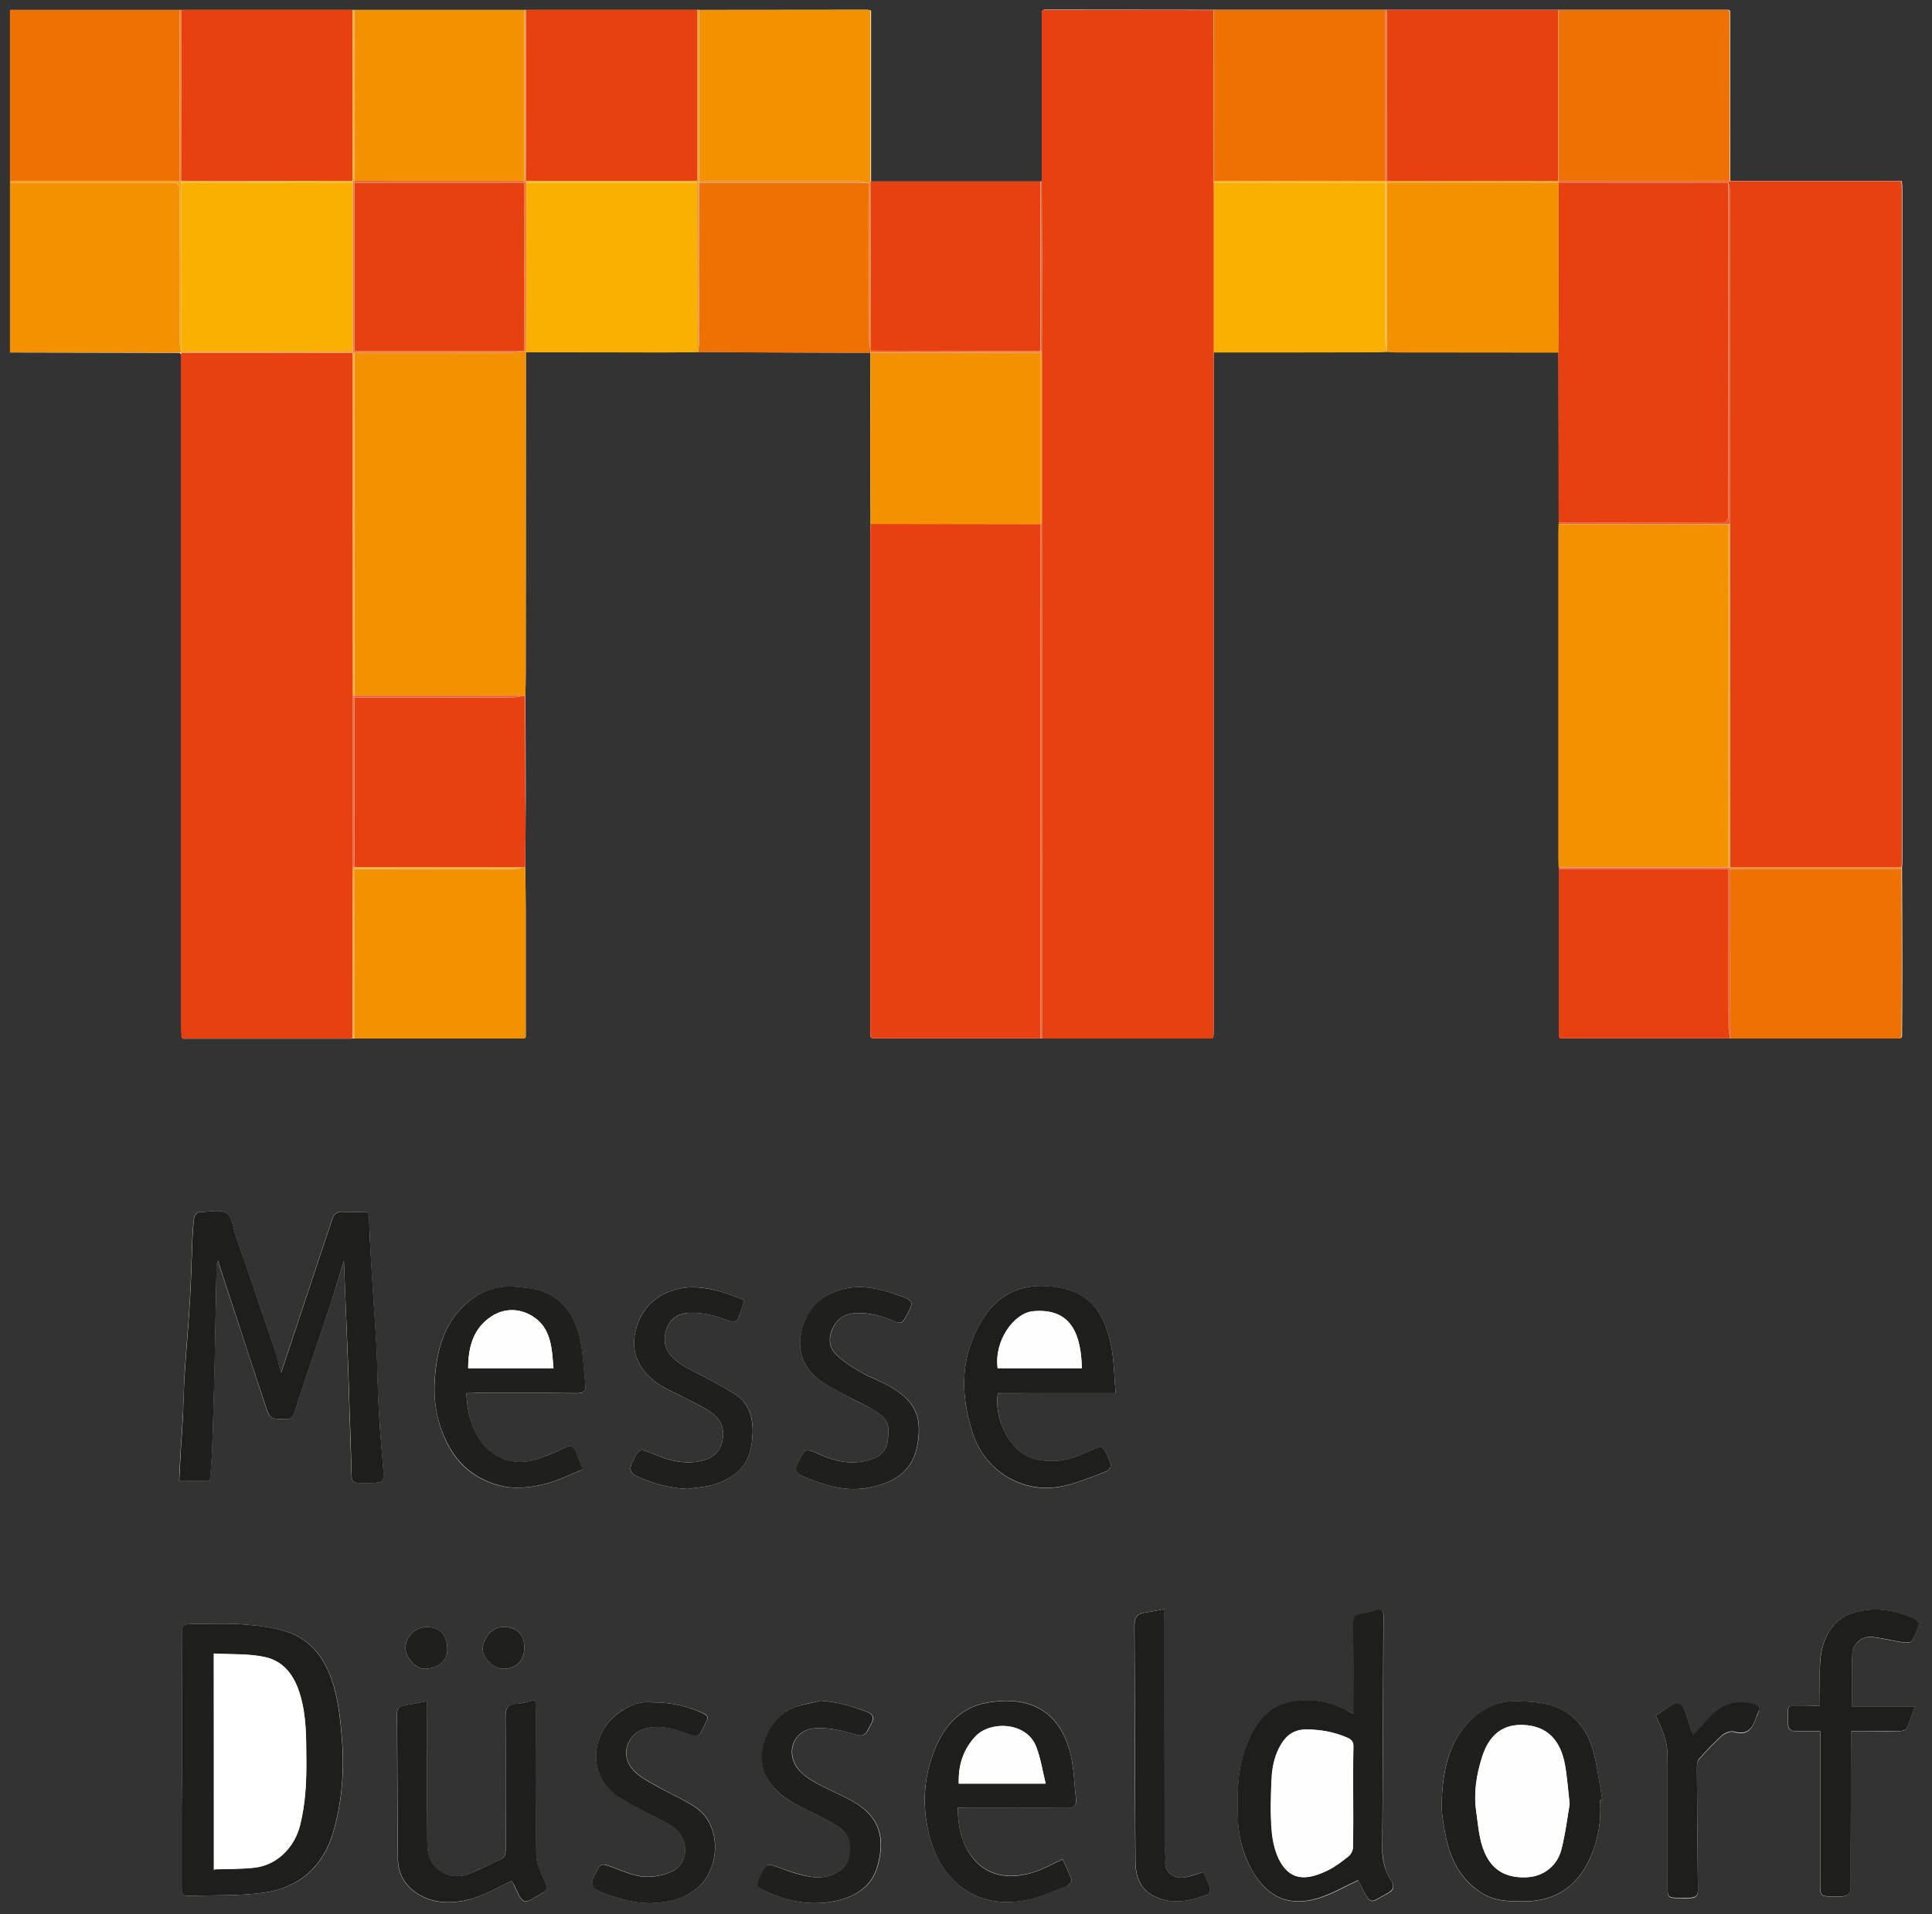 <?xml version="1.0" encoding="UTF-8"?>
<svg xmlns="http://www.w3.org/2000/svg" xmlns:xlink="http://www.w3.org/1999/xlink" version="1.1" id="Ebene_1" x="0px" y="0px" viewBox="0 0 1205 1194" style="enable-background:new 0 0 1205 1194;" xml:space="preserve">
<rect x="0" y="0" width="1205" height="1194" fill="#333333" stroke="none"/>
<style type="text/css">
	.st0{fill:#FFFFFF;}
	.st1{fill:#E74011;}
	.st2{fill:#F39200;}
	.st3{fill:#EE7203;}
	.st4{fill:#F9B000;}
	.st5{fill:#1E1E1C;}
	.st6{fill:#1F1F1D;}
	.st7{fill:#ED6A46;}
	.st8{fill:#EA5A2E;}
	.st9{fill:#F29735;}
	.st10{fill:#F49F22;}
	.st11{fill:#F5A834;}
	.st12{fill:#F08330;}
	.st13{fill:#EF7638;}
	.st14{fill:#FCE9E4;}
	.st15{fill:#F9B822;}
	.st16{fill:#F8B63D;}
	.st17{fill:#B0B0AF;}
	.st18{fill:#FEFEFE;}
</style>
<g>
	<path class="st0" d="M220,647.8c0.4,0,0.7,0,1.1,0c35.2,0,70.3,0,105.5,0c0.3,0,0.6-0.3,1.3-0.7c0-1.6,0-3.3,0-5.1   c0-25.2,0-50.3,0-75.5c0-8.5-0.2-17-0.3-25.5c0.1-14.1,0.3-28.2,0.3-42.3c0-21.6-0.1-43.1-0.2-64.7c0.1-5,0.2-10,0.2-15   c0-66.4,0.1-132.9,0.1-199.3c28.6,0,57.2,0.1,85.9,0.1c7.1,0,14.3-0.2,21.4-0.3c0,0,0.3,0,0.3,0c13.8,0.1,27.6,0.2,41.4,0.3   c22,0.1,44,0.2,65.9,0.2c-0.1,21.3-0.2,42.6-0.1,63.9c0,14.3,0.1,28.6,0.2,42.9c-0.1,1.5-0.2,3-0.2,4.5c0,103.7,0,207.4,0,311.1   c0,1.5,0.1,3,0.2,4.5c0.3,0.3,0.6,0.5,1,0.8c35,0,70,0,104.9,0c0.4,0,0.8,0,1.1,0c35.3,0,70.6,0,105.9,0c0.3-0.3,0.6-0.5,0.9-0.8   c0.1-2,0.2-4,0.2-6c0-138.2,0-276.4,0-414.6c0-2.2,0.1-4.3,0.1-6.5c32.6,0,65.3,0,97.9-0.1c3.3,0,6.6-0.2,10-0.3c2,0.1,4,0.3,6,0.3   c33.7,0.1,67.3,0.1,101,0.1c0,4,0.1,8,0.1,11.9c0.1,31.4,0.1,62.7,0.2,94.1c0,0.3,0,0.7,0,1c-0.1,2-0.1,4-0.1,6   c0,67.3,0,134.7,0,202c0,2,0.1,4,0.2,6c0,0.3,0,0.7,0,1c0,35,0,70,0,105c0.3,0.3,0.6,0.5,0.9,0.8c35.3,0,70.6,0,105.9,0   c0.4,0,0.7,0,1.1,0.1c35,0,70,0,105,0c0.3-0.3,0.7-0.5,1-0.8c0.1-13.6,0.2-27.2,0.2-40.8c0-21.4-0.1-42.8-0.2-64.2c0-0.3,0-0.7,0-1   c0.1-1.2,0.2-2.3,0.2-3.5c0-139.9,0-279.7,0-419.6c0-1.5-0.2-2.9-0.3-4.9c-35.9,0-71.4,0-107,0c0-35.3-0.1-70.7-0.1-106   c-0.3-0.3-0.5-0.6-0.8-0.8c-35.3,0-70.7,0-106,0c-35.6,0-71.3,0-106.9,0c-0.4,0-0.7,0-1.1,0c-35.7,0-71.3,0-107,0   c-35.3,0-70.6-0.1-105.9-0.1c-0.4,0-0.9,0.4-1.3,0.6c0,35.4,0,70.7,0,106c-0.3,0.2-0.5,0.4-0.8,0.6c-35.3,0-70.7,0-106,0   c0-35.6,0-71.1,0-106.6c-1.1-0.3-1.6-0.5-2-0.5c-35,0-69.9,0.1-104.9,0.1c-0.4,0-0.7,0-1.1,0c-35.6,0-71.3,0-106.9,0   c-0.4,0-0.7,0-1.1,0c-35.3,0-70.6,0-105.9,0c-0.4,0-0.7,0-1.1,0c-35.6,0-71.3,0-106.9,0c-0.4,0-0.7,0-1.1,0c-35.2,0-70.5,0-105.8,0   c0,35.9,0,71.4,0,106.8c0,0.4,0,0.7,0,1.1c0,35.2,0,70.4,0,105.8c2.6,0,4.5,0,6.5,0c33.1,0.1,66.2,0.1,99.3,0.2   c0.3,0.3,0.5,0.6,0.8,1c0,2,0.1,4,0.1,6c0,137.8,0,275.7,0,413.5c0,2.2,0.1,4.3,0.2,6.5c0.3,0.3,0.6,0.5,0.9,0.8c35,0,70,0,105,0   C219.3,647.8,219.7,647.8,220,647.8z M214.5,786.4c0.8,20.9,1.7,42.6,2.5,64.2c0.4,10.3,0.7,20.5,1,30.8c0.3,10.4,0.7,20.9,1,31.3   c0.4,14.2-1.1,12.2,12.9,12.3c6.8,0.1,7.7-1.2,7.1-7.9c-1.1-12.9-2.1-25.9-2.9-38.9c-0.6-10.6-0.7-21.2-1.1-31.8   c-0.2-6.1-0.6-12.2-1-18.3c-1-15.3-2-30.6-2.9-45.9c-0.4-7.6-0.7-15.2-1-22.8c-0.1-2.5-0.9-3.6-3.6-3.5c-4.2,0.2-8.4,0.4-12.5,0   c-3.9-0.4-5.7,1.4-6.9,4.8c-2,6.1-4.1,12.1-6.1,18.2c-8.7,26.2-17.4,52.3-25.8,77.6c-1.2-4.6-2.5-10.3-4.3-15.8   c-7.9-23.3-15.9-46.5-23.9-69.7c-1.7-5-2.3-12-5.8-14.3c-3.9-2.5-10.6-0.6-16.1-0.7c-0.5,0-1.2-0.2-1.5,0.1c-0.9,0.9-2.3,1.9-2.5,3   c-0.6,4.1-0.9,8.2-1.1,12.3c-0.4,9.1-0.6,18.2-1,27.3c-0.3,6.8-0.6,13.5-1.1,20.3c-0.9,12.8-2,25.6-2.8,38.4   c-0.5,8.8-0.6,17.5-1.1,26.3c-0.3,6.3-0.8,12.5-1.2,18.8c-0.4,7-0.8,14.1-1.1,21.4c6.9,0,13,0,19.1,0c0.4-5.6,1-11,1.3-16.4   c0.4-9.1,0.7-18.2,0.9-27.3c0.4-12.9,0.7-25.9,1-38.8c0.4-17.4,0.7-34.8,1-52.3c0-0.7,0.4-1.3,0.8-2.8c2.6,7.9,4.9,15,7.2,22   c7.4,22.4,14.7,44.9,22.1,67.3c3.2,9.7,3.3,9.6,13.1,9.6c2.9,0,4.2-0.7,5.2-3.8c7.4-22.6,15.1-45.2,22.6-67.8   C209.1,804.3,211.8,794.9,214.5,786.4z M113.4,1097.6c0,10.7,0,21.3,0,32c0,15.8,0,31.7,0,47.5c0,2.8,0,5.6,3.9,5.5   c15.6-0.5,31.3,0.1,46.7-1.9c22.2-2.9,37.4-15.9,43.8-37.5c5.6-19.1,7.1-38.7,5.5-58.7c-1-12.6-2.3-25-6.4-36.9   c-4.9-14.2-13.8-25.3-28.4-29.9c-8.8-2.7-18.2-3.8-27.4-4.5c-10.1-0.7-20.3-0.2-30.5-0.2c-6.5,0-7.1,0.6-7.1,7.1   C113.4,1046,113.4,1071.8,113.4,1097.6z M844,1069.1c-2.1-1.1-3.5-1.9-4.9-2.6c-10.9-5.3-22.5-7.2-34.1-4.8   c-16.6,3.5-24,16.5-28.9,31.3c-4.5,13.2-4.3,26.9-4,40.6c0.3,12.2,3.2,23.7,9.4,34.1c9.5,16.3,23,21.8,40.7,16.5   c8.7-2.6,16.7-7.4,24.9-11.2c0.2,0.4,1,1.6,1.6,3c6.7,13.8,6,10.7,16.7,5.2c4.1-2.1,4.6-4.4,2.2-8.2c-3.9-6.1-5.4-12.8-5.4-20.1   c0.3-47,0.5-93.9,0.7-140.9c0-1.5,0-3,0-4.5c-0.1-2.9-1.7-3.8-4.3-3.1c-3.3,0.8-6.6,2.1-10,2.5c-4,0.5-4.6,2.6-4.6,6.1   C844.1,1031.2,844,1049.7,844,1069.1z M597.4,1127.6c2.3,0,4.1,0,5.9,0c20.7,0,41.3-0.1,62,0.1c4.7,0.1,6.4-1.5,5.8-6   c-1.1-8.9-1.2-18.1-3.2-26.8c-6.4-27.5-25.3-37.5-51.9-32.9c-18.6,3.2-28.7,16.7-34.5,33.2c-5.3,15.2-6.2,31.1-2.5,47   c2.7,12,7.6,22.7,16.6,31.4c11.9,11.5,26.6,14.5,42.1,12c9.3-1.5,18.3-5.6,27.3-8.9c1.5-0.5,3.7-3.1,3.4-4.1   c-1.5-4.5-3.7-8.7-5.6-12.9c-6.1,2.8-11.4,5.8-16.9,7.7c-18,6.1-33.4,2.1-42.3-13.1C598.9,1146.3,597.4,1137.5,597.4,1127.6z    M997.9,1122.9c0.5-0.1,1-0.2,1.5-0.2c-1.8-9.8-3-19.6-5.4-29.2c-3.4-13.9-11.6-24.6-25.3-29.3c-6.8-2.4-14.5-2.7-21.8-3   c-13.4-0.5-24.3,5.3-32.9,15.3c-11.3,13.2-13.9,29.4-14.8,45.8c-0.4,6.8,0.8,13.7,2,20.5c2.7,15.4,8.7,28.9,22.5,37.8   c8.4,5.5,17.5,5.5,26.9,5.5c19,0,32.5-8.8,40.5-25.7C996.7,1148.6,998.9,1136,997.9,1122.9z M290.9,869c2.1,0,3.8,0,5.4,0   c21.2,0,42.3-0.1,63.5,0.1c4.2,0,5.7-1.3,5.2-5.4c-1.1-9.2-1.3-18.7-3.1-27.7c-2.4-11.6-7.8-21.7-18.5-28   c-6.4-3.8-13.4-4.5-20.7-5.2c-10.9-1.1-20.5,1.5-28.9,7.9c-16.4,12.5-21.4,30.6-22.7,49.9c-0.9,13.7,1.5,27.1,7.7,39.6   c6.5,13,16.5,21.6,30.6,25.9c10.5,3.2,20.9,2.1,31-0.5c7.8-2,15.2-5.8,23.2-9c-1.9-4.7-3.4-8.1-4.7-11.6c-1.3-3.4-3.1-3.4-6.2-2   c-6.3,2.8-12.7,5.8-19.3,7.7c-14.4,4.1-28.5-2-35.8-15C293.1,887.6,291.3,878.9,290.9,869z M695.8,869c-0.9-10.5-0.9-20.5-2.9-30   c-5-24.1-16.5-35.1-40.1-36.7c-16.1-1.1-29.7,5.2-38.7,18.9c-15.3,23.1-15.7,48.1-7.2,73.5c7.8,23.2,31.4,37.9,56.3,32.3   c9.1-2,17.9-5.8,26.8-9.1c1.4-0.5,3.1-3.3,2.8-4.3c-1.3-3.9-2.8-8.1-5.5-10.9c-0.9-0.9-5.7,1.8-8.7,2.9c-1.4,0.5-2.7,1.2-4,1.8   c-9.5,4.1-19.4,5.1-29.4,2.7c-15.7-3.8-25.4-25.9-22.8-41C646.3,869,670.2,869,695.8,869z M319.2,1173.3c0.2,0.3,0.9,1.4,1.4,2.6   c6.2,14.5,6.6,11,17.3,5.2c3.6-2,3.5-3.8,2-7.1c-2.3-5.3-5.4-11-5.5-16.5c-0.6-30.3-0.3-60.6-0.3-91c0-1.8-0.2-3.5-0.3-6.1   c-4.4,1-8.1,2.2-11.9,2.5c-5.7,0.4-6.7,3.3-6.7,8.4c0.2,27.5,0.1,55,0.1,82.5c0,2.9-0.4,5-3.5,6.3c-7.1,3-13.9,7-21.1,9.4   c-9,3-18.7-1.3-22.5-9.9c-1.6-3.6-1.8-8-1.8-12.1c-0.1-26.5-0.1-53-0.1-79.5c0-1.9,0-3.9,0-6.8c-5.5,1-10.1,2-14.7,2.8   c-2.9,0.5-4,2-4,5c0.2,30.2,0.1,60.3,0.5,90.5c0.1,9.6,4.6,17.3,13.2,22.4c9.7,5.7,20.5,5.6,30.6,3.2   C301.3,1182.8,309.9,1177.4,319.2,1173.3z M1135.1,1064c-3.5,0-6.5,0-9.4,0c-12.6,0.1-10.4-1.6-10.6,11c-0.1,3.6,1.7,5,5.2,5   c4.9-0.1,9.9,0,14.9,0c0,30.6,0,60.6,0,90.6c0,14.2-1.1,12.2,12.7,12.4c4.5,0.1,6.3-1.6,6.3-6.4c-0.1-30.3,0.2-60.7,0.3-91   c0-1.8,0-3.6,0-5.6c10.2,0,19.9,0.1,29.5-0.1c1.7,0,4.4-0.4,4.9-1.4c2-4.1,3.3-8.6,5.3-13.9c-14.2,0-26.8,0-39.1,0   c0-11.4-0.3-22.2,0.1-33c0.3-6.2,6-11,12.3-10.4c6.6,0.6,13,2.4,19.6,3.4c1.7,0.3,4.6,0.1,5.2-0.9c2-3.2,3.3-6.9,4.5-10.5   c0.2-0.8-1.1-2.7-2.2-3.1c-12.1-5.7-24.7-7.9-37.9-4.3c-15.6,4.3-21.1,19.6-21.6,32.2C1134.8,1046.4,1135.1,1054.9,1135.1,1064z    M511.9,1060.9c-5.5,1.3-11.2,2.1-16.4,4.1c-14.7,5.5-24.8,26-18.2,41.4c4.4,10.3,12.7,15.9,22.1,20.6c7.8,4,15.9,7.6,23.3,12.2   c7.7,4.8,9.1,11.7,6.9,19.9c-2.5,9.5-14.8,13-23.2,11.7c-6.4-1-12.8-3.1-18.9-5.3c-9.3-3.4-9.2-3.7-13.3,5   c-2.6,5.5-2.3,6.5,3.2,9.1c14,6.6,28.6,9.4,43.8,6.2c12.3-2.6,22.6-8.9,26.2-21.6c4.9-17.3,1.7-31-15.5-40.6   c-7.4-4.1-15.3-7.3-22.7-11.4c-4.1-2.3-8.4-5.1-11.3-8.8c-8.1-10.2-2.9-24.1,9.9-25.3c7.1-0.7,14.8,0.8,21.8,2.7   c9.7,2.7,9.4,3.2,14-5.7c2-3.8,0.9-5.8-2.6-7.2C531.6,1064.3,522.2,1061.5,511.9,1060.9z M554,894c0,10.3-3.6,14.7-13.3,17.1   c-10,2.5-19.5,0.5-28.5-3.5c-10.2-4.5-9.8-4.7-14.6,5.1c-2.2,4.4-0.8,6.5,2.9,8.1c13.2,5.5,26.6,10,41.2,7.2   c15.4-2.9,28.5-9.6,31-29.4c1.8-14.2-0.8-24.5-18.7-34.4c-5.5-3-11.6-5.2-17-8.3c-5.4-3.1-10.9-6.5-15.3-10.8   c-4.9-4.8-5.1-11.1-1.9-17.3c2.9-5.6,7.4-8.4,13.9-8.7c8.8-0.4,16.9,1.9,24.7,5.3c2.9,1.2,4.4,1,6-1.9c6.1-10.9,6.2-11.1-5.7-15.1   c-0.2-0.1-0.3-0.2-0.4-0.3c-10.6-3.3-21.3-5.9-32.4-3c-15.2,4-24.2,14.1-26.5,29.3c-1.8,11.7,3.1,21.4,12.7,28.2   c5.2,3.7,11.1,6.4,16.7,9.5c5.8,3.2,12,5.8,17.6,9.3C551.2,883.5,555,887.8,554,894z M428.6,928.8c5.6-0.9,11.5-1.1,16.8-2.8   c16.6-5.4,23.4-14.4,24-32.1c0.4-10-2.4-19.3-11.8-24.8c-7.6-4.5-15.5-8.8-23.4-12.9c-6-3.1-12.2-5.9-16.5-11.6   c-3.9-5.2-3.8-10.8-1.7-16.3c2.4-6.1,7.3-9,13.9-9.4c8.9-0.4,17.1,2,25.3,5.2c1.4,0.5,4.4,0.1,4.8-0.8c1.8-3.8,2.9-8,4.2-12   c0.1-0.2-1.3-1-2-1.2c-4.5-1.6-8.9-3.3-13.4-4.6c-8.5-2.4-17-3.6-25.8-1.5c-14.6,3.5-23.7,12.8-26.8,27.1   c-3.1,13.9,3.5,25.9,17.5,34.1c4.4,2.6,9.2,4.6,13.8,7c5.6,3,11.4,5.5,16.5,9.2c6.2,4.5,8.4,10.9,6.2,18.6   c-1.8,6.3-6,9.6-12.1,11.1c-10.7,2.7-20.7-0.1-30.5-4.1c-9.1-3.8-8.8-3.6-13.3,5.3c-2.4,4.8-0.8,6.9,3.4,8.8   C407.4,925.5,417.6,928.2,428.6,928.8z M406.5,1061.9c-7.3-0.8-15.5,2.1-22.6,8.1c-15.4,12.9-17.1,37.6,1,50.3   c5.3,3.7,11.2,6.4,16.9,9.5c5.9,3.2,12.2,5.9,17.8,9.6c10.2,6.6,10.6,22,0.3,27.5c-5.2,2.8-12,4-17.9,3.7   c-6.3-0.4-12.5-3.1-18.5-5.4c-9.2-3.5-8.8-3.5-13.1,5.6c-2.3,4.9-0.7,7,3.5,8.8c11.3,4.8,22.9,8.2,35.3,7.3c9.8-0.7,19-3.3,26.6-10   c13-11.5,14.8-38.1-1.8-49.5c-7.2-4.9-15.4-8.2-23-12.6c-5.3-3-11.1-5.8-15.3-10c-9.5-9.4-4.9-24,7.9-26.9   c8.3-1.9,16.2,0.2,23.8,3.1c8.1,3,8.1,3.2,11.9-4.5c0.4-0.9,0.8-1.8,1.3-2.7c1.3-2.3,1-3.7-1.7-5   C429.2,1064.3,419.2,1061.9,406.5,1061.9z M726.3,1003.7c-4.9,0.9-8.7,1.7-12.6,2.3c-4.6,0.8-6.2,3-6.2,8c0.3,49,0.2,98,0.6,147   c0.1,9.7,3.2,18.6,13.6,22.7c10.8,4.3,21.2,1.9,31.4-1.9c0.9-0.3,1.8-2.8,1.5-3.9c-1-3.4-2.7-6.7-4.1-10.2   c-3.6,1.1-6.8,2.2-10.1,3.1c-7.6,1.9-14.2-2.4-13.7-9.8c0.3-4-0.4-8-0.4-12c-0.1-46-0.1-92-0.1-138   C726.3,1008.9,726.3,1006.8,726.3,1003.7z M1032.8,1070.1c7.9,17.4,7.3,18.4,7.3,36.7c0,21.7,0,43.3,0,65c0,14-1.2,12,12.3,12.3   c6.4,0.1,6.7-1.7,6.6-6.9c-0.3-24.6-0.5-49.3-0.6-73.9c0-1.9,0-4.4,1.1-5.6c4.6-5.2,9.3-10.3,14.5-14.9c1.9-1.7,5.5-3.1,7.6-2.4   c9,2.7,11.7-2.9,14-9.6c0.3-0.8,0.7-1.5,1-2.3c1.2-2.9,0.2-4.6-2.9-5.4c-10.4-2.8-19.2,0-26.7,7.5c-3.7,3.7-7.1,7.7-10.9,11.8   c-0.5-1.2-0.8-1.9-1.1-2.6c-1.7-4.9-3.1-10-5.2-14.7c-0.6-1.3-3.8-2.7-4.9-2.2C1040.7,1064.8,1036.8,1067.6,1032.8,1070.1z    M279,1028.5c0-8.5-4.8-13.5-12.7-13.6c-7.2-0.1-13.3,5.9-13.4,13c0,6.2,6.6,13.4,12.5,13.1C273.9,1040.4,279.4,1035.6,279,1028.5z    M327,1027.5c-0.1-8.1-4.8-12.7-12.9-12.7c-7.8,0-12.6,7.7-13,13.2c-0.5,6,7,13.1,13,13C322.2,1040.9,327.1,1035.8,327,1027.5z"></path>
	<path class="st1" d="M757.1,219.9c0,2.2-0.1,4.3-0.1,6.5c0,138.2,0,276.4,0,414.6c0,2-0.1,4-0.2,6c-0.3,0.3-0.6,0.5-0.9,0.8   c-35.3,0-70.6,0-105.9,0c0-76.8,0-153.6-0.1-230.4c0-30.1-0.1-60.3-0.1-90.4c0-35.9,0-71.9,0-107.8c0-20,0.1-40,0.1-60   c0-15.5-0.2-31-0.2-46.5c0-35.3,0-70.6,0-105.9c0.5-0.2,0.9-0.6,1.3-0.6c35.3,0,70.6,0.1,105.9,0.1c0,35.6,0.1,71.3,0.1,106.9   c-0.1,0.3,0,0.6,0.1,1C757.1,149.3,757.1,184.6,757.1,219.9z"></path>
	<path class="st1" d="M1078.9,113c35.6,0,71.2,0,107,0c0.1,2,0.3,3.4,0.3,4.9c0,139.9,0,279.7,0,419.6c0,1.2-0.1,2.3-0.2,3.5   c-35.6,0-71.3,0-106.9,0c0,0,0,0,0,0c0-71.3-0.1-142.6-0.1-213.9c0-69.5,0-138.9,0-208.4c0-1.6-0.6-3.1-1-4.7c0,0,0,0,0,0   c0-0.3,0.1-0.6,0.2-0.9C1078.4,113.1,1078.7,113.1,1078.9,113z"></path>
	<path class="st1" d="M113.1,647c-0.1-2.2-0.2-4.3-0.2-6.5c0-137.8,0-275.7,0-413.5c0-2-0.1-4-0.1-6c0.1-0.3,0.2-0.7,0.3-1l0,0   c35.6,0,71.3,0,106.9,0c0,7.5,0,15,0,22.5c0,63.8,0,127.6,0.1,191.4c0,35.7,0,71.4,0,107.2c0,3.7-0.1,7.3-0.1,11   c0,31.6-0.1,63.2-0.1,94.9c-0.3,0.3-0.6,0.5-0.9,0.8c-35,0-70,0-105,0C113.7,647.5,113.4,647.3,113.1,647z"></path>
	<path class="st1" d="M648.9,647.7c-35,0-70,0-104.9,0c-0.3-0.3-0.6-0.5-1-0.8c-0.1-1.5-0.2-3-0.2-4.5c0-103.7,0-207.4,0-311.1   c0-1.5,0.2-3,0.2-4.5c35.3,0,70.6,0,105.9,0.1C648.9,433.9,648.9,540.8,648.9,647.7z"></path>
	<path class="st2" d="M328,219.8c0,66.4-0.1,132.9-0.1,199.3c0,5-0.2,10-0.2,15c-0.5,0-1.1,0-1.6,0c-35,0-70,0-105,0l0-0.1   c0-71.3,0-142.6,0.1-213.9c33.1,0,66.2,0,99.3-0.1c1.9,0,3.8-0.6,5.7-0.9c0.2,0,0.5,0,0.7-0.1c0.4,0.1,0.7,0.1,1.1,0.2   C328,219.4,328,219.6,328,219.8z"></path>
	<path class="st2" d="M972.1,541c-0.1-2-0.2-4-0.2-6c0-67.3,0-134.7,0-202c0-2,0.1-4,0.1-6c35.3,0,70.6,0,105.9,0.1   c0,71.3,0,142.6,0,213.9C1042.7,541,1007.4,541,972.1,541z"></path>
	<path class="st1" d="M972.1,326c-0.1-31.4-0.1-62.7-0.2-94.1c0-4,0-8-0.1-11.9c0-3.7,0.1-7.3,0.1-11c0-31.7,0.1-63.3,0.1-95   c35.3,0,70.6,0,105.9,0c0,0,0,0,0,0c0,68.8,0,137.6,0.1,206.5c0,4.3-0.9,5.7-5.5,5.7C1039.1,325.9,1005.6,326,972.1,326z"></path>
	<path class="st2" d="M436,6.2c35,0,69.9-0.1,104.9-0.1c0.5,0,0.9,0.2,2,0.5c0,35.5,0,71.1,0,106.6c0,0.2,0.1,0.4,0,0.6   c-0.4,0.1-0.7,0.2-1.1,0.2c-0.3,0-0.5,0-0.8,0c-1.9-0.3-3.8-0.9-5.7-0.9c-33.1-0.1-66.2-0.1-99.3-0.1C436,77.4,436,41.8,436,6.2z"></path>
	<path class="st1" d="M113,6.1c35.6,0,71.3,0,106.9,0c0,35.6,0,71.2-0.1,106.8c0,0,0,0,0,0c-35.7,0-71.3,0-107,0.1l0.1-0.1   C113.1,77.3,113.1,41.7,113,6.1z"></path>
	<path class="st3" d="M757.1,113.1c0-35.6-0.1-71.3-0.1-106.9c35.7,0,71.3,0,107,0c0,35.6,0,71.1,0,106.7   C828.3,112.9,792.7,113,757.1,113.1z"></path>
	<path class="st1" d="M865,6.2c35.6,0,71.3,0,106.9,0c0,35.6,0,71.2,0,106.8l0,0c-35.6,0-71.3-0.1-106.9-0.1   C865.1,77.3,865,41.7,865,6.2z"></path>
	<path class="st1" d="M328,6.1c35.6,0,71.3,0,106.9,0c0,35.6,0,71.2,0,106.8c-35.7,0-71.3,0-107,0l0,0C328.1,77.4,328,41.8,328,6.1z   "></path>
	<path class="st3" d="M972,113c0-35.6,0-71.2,0-106.8c35.3,0,70.7,0,106,0c0.3,0.3,0.5,0.6,0.8,0.8c0,35.3,0.1,70.7,0.1,106   c-0.2,0-0.5,0.1-0.7,0.1C1042.8,113,1007.4,113,972,113z"></path>
	<path class="st4" d="M757.1,219.9c0-35.3,0-70.6,0-105.9c35.6,0,71.2,0,106.8,0c0,32.8,0,65.6,0.1,98.4c0,1.9,0.6,3.8,1,5.7   c0,0.5,0,1,0,1.4c-3.3,0.1-6.6,0.3-10,0.3C822.4,219.9,789.8,219.9,757.1,219.9z"></path>
	<path class="st2" d="M327.6,541c0.1,8.5,0.3,17,0.3,25.5c0,25.2,0,50.3,0,75.5c0,1.8,0,3.6,0,5.1c-0.8,0.4-1,0.7-1.3,0.7   c-35.2,0-70.3,0-105.5,0c0-35,0-70.1,0-105.7c2.5,0,4.5,0,6.4,0c30.9,0,61.9,0,92.8,0c1.9,0,3.8-0.6,5.7-0.9   C326.5,541.1,327.1,541,327.6,541z"></path>
	<path class="st1" d="M327.6,541c-0.5,0-1,0-1.6,0.1c-35,0-70-0.1-105-0.1c0-35.3,0-70.6,0-105.9c33.1,0,66.2,0,99.2-0.1   c1.9,0,3.8-0.6,5.7-0.9c0.5,0,1.1,0,1.6,0c0.1,21.6,0.2,43.1,0.2,64.7C327.9,512.8,327.7,526.9,327.6,541z"></path>
	<path class="st3" d="M6.2,113c0-35.4,0-70.9,0-106.8c35.3,0,70.6,0,105.8,0c0,35.6,0,71.2,0,106.8C76.7,113,41.4,113,6.2,113z"></path>
	<path class="st2" d="M865,219.5c0-0.5,0-1,0-1.4c0-34.7,0-69.4,0.1-104.1c35.6,0,71.2,0,106.8,0l0.2,0c0,31.7-0.1,63.3-0.1,95   c0,3.7-0.1,7.3-0.1,11c-33.7,0-67.3-0.1-101-0.1C869,219.8,867,219.6,865,219.5z"></path>
	<path class="st2" d="M648.9,327c-35.3,0-70.6,0-105.9-0.1c-0.1-14.3-0.2-28.6-0.2-42.9c0-21.3,0.1-42.6,0.1-63.9   c0,0,0.1-0.1,0.1-0.1c35.3,0.1,70.6,0.1,106,0.2c0,35.6,0,71.2,0,106.8C649,326.9,648.9,327,648.9,327z"></path>
	<path class="st2" d="M221,6.2c35.3,0,70.6,0,105.9,0c0,35.6,0,71.2,0,106.8c0,0,0,0.1,0,0.1c-35.3,0-70.6,0-105.9,0l0-0.1   C221,77.3,221,41.7,221,6.2z"></path>
	<path class="st4" d="M328,219.8c0-0.2,0-0.4,0-0.6c0-35.1,0.1-70.1,0.1-105.2c35.6,0,71.3,0,106.9,0c0,26.2,0,52.4,0.1,78.7   c0,9,0.2,17.9,0.3,26.9c-7.1,0.1-14.3,0.3-21.4,0.3C385.2,219.8,356.6,219.8,328,219.8z"></path>
	<path class="st3" d="M1185,647.8c-35,0-70,0-105,0c-0.3-0.3-0.7-0.5-1-0.8c0,0,0,0,0,0c0-35,0-70,0-105l0,0c35.7,0,71.3,0,107,0   c0.1,21.4,0.2,42.8,0.2,64.2c0,13.6-0.1,27.2-0.2,40.8C1185.6,647.3,1185.3,647.5,1185,647.8z"></path>
	<path class="st2" d="M112,220c-33.1-0.1-66.2-0.1-99.3-0.2c-2,0-4,0-6.5,0c0-35.5,0-70.6,0-105.8c33.4,0,66.9,0.1,100.3-0.1   c4.4,0,5.6,1.1,5.6,5.5c-0.2,31.3-0.1,62.6-0.1,93.9c0,1.9,0.6,3.8,0.9,5.7c0,0.3,0,0.6,0.1,1c0,0,0,0,0,0   C112.7,220,112.4,220,112,220z"></path>
	<path class="st1" d="M542.9,113.8c0-0.2,0-0.4,0-0.6c35.3,0,70.7,0,106,0c0,35.3,0,70.5,0,105.8l0,0c-21.9,0-43.8,0-65.7,0   c-13.4,0-26.9-0.2-40.3-0.2c0-0.2,0-0.4,0-0.7C543,183.3,543,148.5,542.9,113.8z"></path>
	<path class="st1" d="M972.2,647c0-35,0-70,0-105c35.3,0,70.5,0,105.8,0c0,33.1,0,66.2,0.1,99.3c0,1.9,0.6,3.8,0.9,5.7c0,0,0,0,0,0   c-0.1,0.2-0.1,0.5-0.1,0.7c-35.3,0-70.6,0-105.9,0C972.7,647.5,972.4,647.3,972.2,647z"></path>
	<path class="st3" d="M543,218.1c0,0.2,0,0.4,0,0.7c0,0.4,0,0.8,0,1.2c0,0-0.1,0.1-0.1,0.1c-22-0.1-44-0.1-65.9-0.2   c-13.8-0.1-27.6-0.2-41.4-0.3c0.1-2.1,0.4-4.3,0.4-6.4c0-33,0-66.1,0.1-99.1c35,0,70,0,105,0c0.3,0,0.5,0,0.8,0   c0,32.8,0.1,65.6,0.2,98.4C542,214.3,542.6,216.2,543,218.1z"></path>
	<path class="st5" d="M214.5,786.4c-2.7,8.6-5.4,17.9-8.4,27.2c-7.5,22.6-15.2,45.1-22.6,67.8c-1,3-2.2,3.8-5.2,3.8   c-9.9,0-9.9,0.1-13.1-9.6c-7.4-22.4-14.8-44.8-22.1-67.3c-2.3-7-4.6-14-7.2-22c-0.4,1.5-0.8,2.2-0.8,2.8c-0.4,17.4-0.7,34.8-1,52.3   c-0.3,12.9-0.6,25.9-1,38.8c-0.3,9.1-0.5,18.2-0.9,27.3c-0.3,5.4-0.8,10.8-1.3,16.4c-6.1,0-12.2,0-19.1,0   c0.4-7.3,0.7-14.3,1.1-21.4c0.4-6.3,0.9-12.5,1.2-18.8c0.4-8.8,0.5-17.5,1.1-26.3c0.8-12.8,1.9-25.6,2.8-38.4   c0.5-6.8,0.8-13.5,1.1-20.3c0.4-9.1,0.6-18.2,1-27.3c0.2-4.1,0.5-8.2,1.1-12.3c0.2-1.1,1.6-2.1,2.5-3c0.3-0.3,1-0.1,1.5-0.1   c5.5,0,12.2-1.8,16.1,0.7c3.5,2.3,4.1,9.3,5.8,14.3c8,23.2,16,46.4,23.9,69.7c1.9,5.5,3.1,11.2,4.3,15.8   c8.4-25.3,17.1-51.5,25.8-77.6c2-6.1,4.1-12.1,6.1-18.2c1.1-3.3,2.9-5.1,6.9-4.8c4.1,0.4,8.3,0.2,12.5,0c2.7-0.1,3.5,1,3.6,3.5   c0.2,7.6,0.5,15.2,1,22.8c0.9,15.3,1.9,30.6,2.9,45.9c0.4,6.1,0.8,12.2,1,18.3c0.4,10.6,0.5,21.2,1.1,31.8   c0.7,13,1.8,25.9,2.9,38.9c0.6,6.7-0.3,8-7.1,7.9c-14-0.1-12.6,2-12.9-12.3c-0.3-10.4-0.6-20.9-1-31.3c-0.3-10.3-0.6-20.5-1-30.8   C216.2,829,215.3,807.3,214.5,786.4z"></path>
	<path class="st5" d="M113.4,1097.6c0-25.8,0-51.6,0-77.5c0-6.5,0.6-7.1,7.1-7.1c10.2,0,20.4-0.5,30.5,0.2   c9.2,0.7,18.7,1.7,27.4,4.5c14.6,4.6,23.5,15.7,28.4,29.9c4.1,11.9,5.4,24.3,6.4,36.9c1.6,20,0.1,39.7-5.5,58.7   c-6.4,21.5-21.6,34.6-43.8,37.5c-15.4,2-31.1,1.4-46.7,1.9c-3.9,0.1-3.9-2.7-3.9-5.5c0-15.8,0-31.7,0-47.5   C113.4,1118.9,113.4,1108.3,113.4,1097.6z M133.4,1165.9c0,0.2,0,0.5-0.1,0.7c0.2-0.2,0.5-0.4,0.7-0.6c8.4-0.3,16.9-0.1,25.2-1.1   c13.8-1.7,24.5-12.8,27.9-26.4c3.4-13.5,4.1-27.2,3.9-41c-0.1-13.6,0.1-27.2-3.9-40.5c-3.5-11.8-10.1-21-22.3-23.5   c-10.2-2.1-20.8-1.5-31.5-2.1C133.4,1077,133.4,1121.4,133.4,1165.9z"></path>
	<path class="st5" d="M844,1069.1c0-19.4,0.1-37.9-0.1-56.3c0-3.5,0.5-5.6,4.6-6.1c3.4-0.4,6.7-1.6,10-2.5c2.6-0.7,4.3,0.2,4.3,3.1   c0,1.5,0,3,0,4.5c-0.2,47-0.3,93.9-0.7,140.9c-0.1,7.3,1.5,14,5.4,20.1c2.4,3.8,1.8,6.1-2.2,8.2c-10.6,5.5-10,8.6-16.7-5.2   c-0.6-1.3-1.4-2.6-1.6-3c-8.3,3.8-16.3,8.6-24.9,11.2c-17.7,5.4-31.1-0.2-40.7-16.5c-6.1-10.5-9.1-22-9.4-34.1   c-0.3-13.7-0.4-27.4,4-40.6c5-14.8,12.3-27.8,28.9-31.3c11.6-2.4,23.3-0.5,34.1,4.8C840.5,1067.2,842,1068,844,1069.1z M844,1121.1   C844,1121.1,844,1121.1,844,1121.1c0-10.5-0.2-21,0-31.5c0.1-3-1-4.4-3.6-5.6c-8.1-3.6-16.4-5.1-25.3-5.2c-7.5-0.1-12.4,3.1-16,9   c-4.2,6.8-5.8,14.6-6.1,22.4c-0.5,10.6-0.8,21.3,0.1,31.9c0.6,6.8,2.3,14.2,5.7,19.9c6.7,11.1,16.3,11,29.2,4.7   c4.7-2.3,9-5.6,13.1-8.9c1.4-1.1,2.5-3.4,2.6-5.3C844.2,1142.1,844,1131.6,844,1121.1z"></path>
	<path class="st6" d="M597.4,1127.6c0,9.9,1.6,18.7,6.2,26.8c8.8,15.2,24.2,19.3,42.3,13.1c5.6-1.9,10.8-4.9,16.9-7.7   c1.9,4.2,4.1,8.4,5.6,12.9c0.3,0.9-1.9,3.5-3.4,4.1c-9,3.3-18,7.5-27.3,8.9c-15.5,2.4-30.2-0.6-42.1-12c-9-8.6-13.9-19.4-16.6-31.4   c-3.6-15.9-2.8-31.8,2.5-47c5.8-16.5,15.9-30,34.5-33.2c26.5-4.6,45.4,5.4,51.9,32.9c2,8.7,2.1,17.9,3.2,26.8   c0.5,4.5-1.2,6.1-5.8,6c-20.7-0.2-41.3-0.1-62-0.1C601.5,1127.6,599.7,1127.6,597.4,1127.6z M598,1112.6c18,0,35.4,0,54.2,0   c-2-8-3.2-15.8-5.9-23c-6.2-15.8-28.8-16.2-37.9-6.5C600.7,1091.4,597.6,1101.2,598,1112.6z"></path>
	<path class="st6" d="M997.9,1122.9c1,13.1-1.2,25.7-6.8,37.4c-8,16.9-21.5,25.7-40.5,25.7c-9.4,0-18.5,0-26.9-5.5   c-13.8-9-19.8-22.5-22.5-37.8c-1.2-6.8-2.4-13.7-2-20.5c1-16.4,3.6-32.6,14.8-45.8c8.6-10.1,19.5-15.8,32.9-15.3   c7.3,0.3,15,0.7,21.8,3c13.7,4.7,21.8,15.4,25.3,29.3c2.4,9.6,3.7,19.5,5.4,29.2C998.9,1122.8,998.4,1122.9,997.9,1122.9z    M979,1125.2c-1.2-9.8-1.6-17.5-3.1-25c-2.5-12.9-9.3-22.4-23.2-24c-12.4-1.4-23.1,3.1-28.4,19.9c-3.4,10.8-5.3,22.1-3.6,33.9   c1.3,8.7,1.7,17.5,5.3,25.7c4.7,10.8,13.2,15.9,26.1,15.3c10.2-0.4,19-6.8,21.7-17.4C976.4,1143.7,977.6,1133.5,979,1125.2z"></path>
	<path class="st6" d="M290.9,869c0.4,9.9,2.3,18.6,6.8,26.6c7.3,13,21.4,19.1,35.8,15c6.6-1.9,13-4.8,19.3-7.7   c3.1-1.4,4.9-1.3,6.2,2c1.3,3.5,2.8,6.9,4.7,11.6c-8,3.2-15.4,7-23.2,9c-10.1,2.6-20.5,3.8-31,0.5c-14.1-4.3-24.1-13-30.6-25.9   c-6.3-12.5-8.7-25.9-7.7-39.6c1.3-19.3,6.3-37.4,22.7-49.9c8.5-6.5,18-9,28.9-7.9c7.3,0.7,14.3,1.4,20.7,5.2   c10.7,6.3,16.1,16.5,18.5,28c1.8,9.1,2.1,18.5,3.1,27.7c0.5,4.1-1,5.4-5.2,5.4c-21.2-0.2-42.3-0.1-63.5-0.1   C294.7,869,293,869,290.9,869z M345.2,853.5c-1-12.5-1.3-25.2-13.1-32.5c-8-5-17.5-5.2-25.7,0.2c-11.3,7.5-14.4,19.2-14.4,32.3   C309.9,853.5,327.2,853.5,345.2,853.5z"></path>
	<path class="st5" d="M695.8,869c-25.6,0-49.5,0-73.4,0c-2.7,15,7.1,37.1,22.8,41c10,2.5,19.9,1.4,29.4-2.7c1.3-0.6,2.6-1.3,4-1.8   c3-1.1,7.8-3.8,8.7-2.9c2.7,2.8,4.2,7,5.5,10.9c0.4,1.1-1.4,3.8-2.8,4.3c-8.8,3.3-17.6,7.1-26.8,9.1c-24.9,5.5-48.5-9.1-56.3-32.3   c-8.5-25.5-8.1-50.4,7.2-73.5c9-13.6,22.6-19.9,38.7-18.9c23.7,1.6,35.1,12.6,40.1,36.7C694.9,848.5,694.9,858.5,695.8,869z    M674.8,853.5c-0.6-19.3-5.4-37.8-30.4-35.6c-11.9,1-24.5,18.3-22.2,35.6C639.7,853.5,657.1,853.5,674.8,853.5z"></path>
	<path class="st5" d="M319.2,1173.3c-9.2,4.1-17.8,9.5-27.2,11.7c-10,2.4-20.9,2.5-30.6-3.2c-8.6-5.1-13.1-12.8-13.2-22.4   c-0.4-30.1-0.3-60.3-0.5-90.5c0-3,1-4.5,4-5c4.6-0.8,9.2-1.7,14.7-2.8c0,3,0,4.9,0,6.8c0,26.5-0.1,53,0.1,79.5   c0,4,0.2,8.5,1.8,12.1c3.8,8.5,13.4,12.9,22.5,9.9c7.3-2.4,14-6.4,21.1-9.4c3.1-1.3,3.5-3.4,3.5-6.3c-0.1-27.5,0.1-55-0.1-82.5   c0-5.1,1-8.1,6.7-8.4c3.8-0.2,7.5-1.5,11.9-2.5c0.1,2.6,0.3,4.4,0.3,6.1c0,30.3-0.2,60.6,0.3,91c0.1,5.6,3.2,11.2,5.5,16.5   c1.5,3.4,1.6,5.2-2,7.1c-10.7,5.8-11.1,9.3-17.3-5.2C320.1,1174.7,319.3,1173.6,319.2,1173.3z"></path>
	<path class="st5" d="M1135.1,1064c0-9.1-0.3-17.6,0.1-26.1c0.5-12.6,5.9-27.9,21.6-32.2c13.2-3.6,25.8-1.4,37.9,4.3   c1,0.5,2.4,2.4,2.2,3.1c-1.1,3.6-2.5,7.3-4.5,10.5c-0.6,1-3.5,1.1-5.2,0.9c-6.5-1-13-2.8-19.6-3.4c-6.3-0.6-12.1,4.2-12.3,10.4   c-0.5,10.8-0.1,21.6-0.1,33c12.3,0,24.8,0,39.1,0c-2,5.4-3.3,9.8-5.3,13.9c-0.5,1-3.2,1.4-4.9,1.4c-9.6,0.1-19.3,0.1-29.5,0.1   c0,2.1,0,3.9,0,5.6c-0.1,30.3-0.4,60.7-0.3,91c0,4.8-1.7,6.5-6.3,6.4c-13.8-0.2-12.7,1.8-12.7-12.4c0-30,0-60,0-90.6   c-5.1,0-10-0.1-14.9,0c-3.5,0.1-5.2-1.4-5.2-5c0.2-12.6-1.9-10.9,10.6-11C1128.6,1064,1131.6,1064,1135.1,1064z"></path>
	<path class="st6" d="M511.9,1060.9c10.3,0.6,19.7,3.4,28.9,7c3.5,1.4,4.6,3.4,2.6,7.2c-4.6,8.9-4.2,8.4-14,5.7   c-7-2-14.7-3.4-21.8-2.7c-12.7,1.2-18,15.1-9.9,25.3c2.9,3.6,7.1,6.5,11.3,8.8c7.4,4.1,15.3,7.3,22.7,11.4   c17.2,9.6,20.4,23.3,15.5,40.6c-3.6,12.7-13.9,19-26.2,21.6c-15.2,3.2-29.9,0.4-43.8-6.2c-5.6-2.6-5.9-3.6-3.2-9.1   c4.1-8.7,4.1-8.4,13.3-5c6.1,2.3,12.5,4.4,18.9,5.3c8.4,1.3,20.8-2.2,23.2-11.7c2.1-8.3,0.7-15.2-6.9-19.9   c-7.4-4.6-15.5-8.2-23.3-12.2c-9.3-4.8-17.6-10.4-22.1-20.6c-6.6-15.4,3.5-35.9,18.2-41.4C500.7,1063.1,506.4,1062.3,511.9,1060.9z   "></path>
	<path class="st6" d="M554,894c1-6.1-2.8-10.5-7.7-13.6c-5.6-3.5-11.7-6.2-17.6-9.3c-5.6-3-11.5-5.8-16.7-9.5   c-9.5-6.8-14.4-16.5-12.7-28.2c2.3-15.3,11.3-25.4,26.5-29.3c11.1-2.9,21.8-0.4,32.4,3c0.2,0,0.3,0.2,0.4,0.3   c11.9,4,11.9,4.1,5.7,15.1c-1.6,2.8-3.1,3.1-6,1.9c-7.9-3.4-15.9-5.8-24.7-5.3c-6.5,0.3-11,3.2-13.9,8.7c-3.2,6.1-3,12.5,1.9,17.3   c4.4,4.3,9.9,7.7,15.3,10.8c5.4,3.2,11.5,5.3,17,8.3c17.9,9.9,20.5,20.3,18.7,34.4c-2.5,19.8-15.6,26.5-31,29.4   c-14.6,2.8-28-1.7-41.2-7.2c-3.8-1.6-5.1-3.7-2.9-8.1c4.9-9.8,4.4-9.6,14.6-5.1c9,4,18.5,6,28.5,3.5C550.4,908.7,554,904.3,554,894   z"></path>
	<path class="st6" d="M428.6,928.8c-11-0.6-21.1-3.3-30.9-7.7c-4.2-1.9-5.7-4.1-3.4-8.8c4.4-8.9,4.2-9.1,13.3-5.3   c9.8,4.1,19.8,6.8,30.5,4.1c6.1-1.5,10.3-4.8,12.1-11.1c2.2-7.7,0-14.1-6.2-18.6c-5.1-3.7-10.9-6.3-16.5-9.2   c-4.5-2.4-9.3-4.4-13.8-7c-14-8.2-20.6-20.2-17.5-34.1c3.2-14.3,12.2-23.6,26.8-27.1c8.7-2.1,17.3-0.8,25.8,1.5   c4.6,1.3,9,3,13.4,4.6c0.8,0.3,2.1,1,2,1.2c-1.2,4.1-2.4,8.2-4.2,12c-0.4,0.9-3.4,1.3-4.8,0.8c-8.2-3.1-16.4-5.6-25.3-5.2   c-6.6,0.3-11.6,3.3-13.9,9.4c-2.1,5.5-2.2,11.1,1.7,16.3c4.3,5.7,10.4,8.4,16.5,11.6c7.9,4.1,15.7,8.3,23.4,12.9   c9.4,5.6,12.1,14.8,11.8,24.8c-0.6,17.8-7.4,26.7-24,32.1C440,927.7,434.2,927.9,428.6,928.8z"></path>
	<path class="st6" d="M406.5,1061.9c12.7,0,22.7,2.4,32.3,7c2.7,1.3,3,2.7,1.7,5c-0.5,0.9-0.9,1.8-1.3,2.7   c-3.8,7.7-3.7,7.5-11.9,4.5c-7.7-2.9-15.5-5-23.8-3.1c-12.8,2.9-17.4,17.4-7.9,26.9c4.2,4.2,10,7,15.3,10c7.6,4.3,15.8,7.7,23,12.6   c16.6,11.4,14.9,37.9,1.8,49.5c-7.6,6.8-16.8,9.3-26.6,10c-12.4,0.9-24-2.6-35.3-7.3c-4.2-1.8-5.8-3.9-3.5-8.8   c4.4-9.1,3.9-9.1,13.1-5.6c6,2.3,12.3,5,18.5,5.4c5.9,0.3,12.7-0.9,17.9-3.7c10.3-5.5,9.9-20.9-0.3-27.5   c-5.6-3.7-11.9-6.4-17.8-9.6c-5.7-3.1-11.6-5.8-16.9-9.5c-18.1-12.8-16.4-37.4-1-50.3C391,1064,399.2,1061,406.5,1061.9z"></path>
	<path class="st5" d="M726.3,1003.7c0,3,0,5.2,0,7.3c0,46,0,92,0.1,138c0,4,0.7,8,0.4,12c-0.6,7.4,6,11.7,13.7,9.8   c3.3-0.8,6.5-2,10.1-3.1c1.5,3.5,3.1,6.8,4.1,10.2c0.3,1.1-0.6,3.6-1.5,3.9c-10.2,3.8-20.6,6.3-31.4,1.9   c-10.4-4.1-13.5-13-13.6-22.7c-0.4-49-0.3-98-0.6-147c0-5,1.6-7.2,6.2-8C717.6,1005.4,721.4,1004.6,726.3,1003.7z"></path>
	<path class="st5" d="M1032.8,1070.1c4-2.5,7.8-5.4,12.1-7.5c1.1-0.5,4.3,0.9,4.9,2.2c2.1,4.7,3.5,9.8,5.2,14.7   c0.3,0.7,0.6,1.5,1.1,2.6c3.8-4.1,7.2-8.1,10.9-11.8c7.4-7.5,16.3-10.3,26.7-7.5c3.2,0.9,4.1,2.5,2.9,5.4c-0.3,0.8-0.8,1.5-1,2.3   c-2.2,6.7-4.9,12.2-14,9.6c-2.2-0.6-5.8,0.7-7.6,2.4c-5.2,4.6-9.9,9.7-14.5,14.9c-1.1,1.3-1.1,3.7-1.1,5.6   c0.1,24.6,0.3,49.3,0.6,73.9c0.1,5.2-0.2,7-6.6,6.9c-13.5-0.2-12.3,1.7-12.3-12.3c0-21.7,0-43.3,0-65   C1040.1,1088.6,1040.7,1087.5,1032.8,1070.1z"></path>
	<path class="st6" d="M279,1028.5c0.4,7.1-5.1,12-13.6,12.5c-5.9,0.3-12.5-6.9-12.5-13.1c0.1-7.1,6.2-13.1,13.4-13   C274.3,1014.9,279,1020,279,1028.5z"></path>
	<path class="st6" d="M327,1027.5c0.1,8.2-4.8,13.4-12.9,13.5c-6.1,0.1-13.5-6.9-13-13c0.4-5.5,5.2-13.2,13-13.2   C322.2,1014.9,327,1019.4,327,1027.5z"></path>
	<path class="st7" d="M648.9,647.7c0-106.9,0-213.8,0-320.7c0,0,0.1-0.2,0.1-0.2c0,0,0.5,0.1,0.5,0.1l0.5,0   c0,30.1,0.1,60.3,0.1,90.4c0,76.8,0,153.6,0.1,230.4C649.7,647.7,649.3,647.7,648.9,647.7z"></path>
	<path class="st8" d="M972.1,326c33.5,0,67-0.1,100.5,0.1c4.6,0,5.5-1.4,5.5-5.7c-0.1-68.8-0.1-137.6-0.1-206.5c0.3,1.6,1,3.1,1,4.7   c0,69.5,0,138.9,0,208.4c-0.3,0-0.6,0-1,0c-35.3,0-70.6,0-105.9-0.1C972.1,326.7,972.1,326.3,972.1,326z"></path>
	<path class="st9" d="M436,114c0,33,0,66.1-0.1,99.1c0,2.1-0.3,4.3-0.4,6.4c0,0-0.3,0-0.3,0c-0.1-9-0.3-17.9-0.3-26.9   c-0.1-26.2,0-52.4-0.1-78.7c0-0.4,0-0.7,0-1.1c0-35.6,0-71.2,0-106.8c0.4,0,0.7,0,1.1,0c0,35.6,0,71.2,0,106.8   C436,113.3,436,113.7,436,114z"></path>
	<path class="st10" d="M112.9,219c-0.3-1.9-0.9-3.8-0.9-5.7c-0.1-31.3-0.1-62.6,0.1-93.9c0-4.5-1.2-5.6-5.6-5.5   C73.1,114.1,39.6,114,6.2,114c0-0.4,0-0.7,0-1.1c35.3,0,70.6,0,105.8,0c0.4,0,0.7,0,1.1-0.1c0,0-0.1,0.1-0.1,0.1c0,0.3,0,0.7,0,1   c0,35,0,70,0,104.9L112.9,219z"></path>
	<path class="st11" d="M221.1,540.9c35,0,70,0.1,105,0.1c-1.9,0.3-3.8,0.9-5.7,0.9c-30.9,0.1-61.9,0-92.8,0c-1.9,0-3.9,0-6.4,0   c0,35.7,0,70.7,0,105.7c-0.4,0-0.7,0-1.1,0c0-0.3-0.1-0.6-0.1-0.8c0-31.6,0.1-63.2,0.1-94.9c0-3.7,0-7.3,0.1-11   C220.4,541,220.7,541,221.1,540.9z"></path>
	<path class="st11" d="M221,6.2c0,35.6,0,71.2,0,106.8c-0.4,0-0.7,0-1.1,0c0-35.6,0-71.2,0.1-106.8C220.3,6.2,220.7,6.2,221,6.2z"></path>
	<path class="st9" d="M327,113c0-35.6,0-71.2,0-106.8c0.4,0,0.7,0,1.1,0c0,35.6,0,71.2,0,106.8C327.7,113,327.3,113,327,113z"></path>
	<path class="st12" d="M113.1,112.9c-0.4,0-0.7,0-1.1,0.1c0-35.6,0-71.2,0-106.8c0.4,0,0.7,0,1.1,0   C113.1,41.7,113.1,77.3,113.1,112.9z"></path>
	<path class="st12" d="M1186,542c-35.7,0-71.3,0-107,0c0-0.4,0-0.7,0-1.1c35.6,0,71.3,0,106.9,0C1186,541.3,1186,541.7,1186,542z"></path>
	<path class="st7" d="M1079,541c0,0.4,0,0.7,0,1.1c0,0,0,0,0,0c-0.3,0-0.7,0-1,0c-35.3,0-70.5,0-105.8,0c0-0.3,0-0.7,0-1   c35.3,0,70.6,0,105.8,0C1078.3,541,1078.7,541,1079,541L1079,541z"></path>
	<path class="st13" d="M865,6.2c0,35.6,0,71.1,0,106.7c0,0-0.1,0.3-0.1,0.3c-0.3,0-0.7,0-1-0.1l0-0.2c0-35.6,0-71.1,0-106.7   C864.3,6.2,864.7,6.2,865,6.2z"></path>
	<path class="st7" d="M649,219c0-35.3,0-70.5,0-105.8c0.3-0.2,0.5-0.4,0.8-0.6c0.1,15.5,0.2,31,0.2,46.5c0,20-0.1,40-0.1,60   C649.6,219.1,649.3,219,649,219z"></path>
	<path class="st8" d="M219.9,647c0.1,0.3,0.1,0.6,0.1,0.8c-0.3,0-0.7,0-1,0C219.3,647.5,219.6,647.2,219.9,647z"></path>
	<path class="st12" d="M1078.8,7c-0.3-0.3-0.5-0.6-0.8-0.8C1078.2,6.4,1078.5,6.7,1078.8,7z"></path>
	<path class="st8" d="M113.1,647c0.3,0.3,0.6,0.5,0.9,0.8C113.7,647.5,113.4,647.3,113.1,647z"></path>
	<path class="st12" d="M1078.9,647.7c0-0.3,0-0.5,0.1-0.7c0.3,0.3,0.7,0.5,1,0.8C1079.6,647.8,1079.3,647.8,1078.9,647.7z"></path>
	<path class="st8" d="M972.2,647c0.3,0.3,0.6,0.5,0.9,0.8C972.7,647.5,972.4,647.3,972.2,647z"></path>
	<path class="st8" d="M756,647.8c0.3-0.3,0.6-0.5,0.9-0.8C756.6,647.3,756.3,647.5,756,647.8z"></path>
	<path class="st8" d="M543,647c0.3,0.3,0.6,0.5,1,0.8C543.7,647.5,543.4,647.3,543,647z"></path>
	<path class="st14" d="M112,220c0.4,0,0.7,0,1.1,0c-0.1,0.3-0.2,0.7-0.3,1C112.5,220.7,112.3,220.4,112,220z"></path>
	<path class="st12" d="M1185,647.8c0.3-0.3,0.7-0.5,1-0.8C1185.6,647.3,1185.3,647.5,1185,647.8z"></path>
	<path class="st9" d="M649,219c0.3,0,0.6,0.1,0.9,0.1c0,35.9,0,71.9,0,107.8c0,0-0.5,0-0.5,0s-0.5-0.1-0.5-0.1   c0-35.6,0-71.2,0-106.8C649,219.8,649,219.4,649,219L649,219z"></path>
	<path class="st15" d="M864,114c-35.6,0-71.2,0-106.8,0c-0.1-0.3-0.1-0.6-0.1-1c35.6-0.1,71.3-0.1,106.9-0.2c0,0,0,0.2,0,0.2   C864,113.4,864,113.7,864,114z"></path>
	<path class="st10" d="M1079,541c-0.4,0-0.7,0-1.1,0c0-71.3,0-142.6,0-213.9c0.3-0.1,0.6-0.1,1,0C1079,398.4,1079,469.7,1079,541z"></path>
	<path class="st8" d="M972,113c35.4,0,70.8,0.1,106.2,0.1c-0.1,0.3-0.1,0.6-0.2,0.9c-35.3,0-70.6,0-105.9,0c0,0-0.2,0-0.2,0   C971.9,113.7,972,113.3,972,113L972,113z"></path>
	<path class="st11" d="M221.1,220.1c0,71.3,0,142.6-0.1,213.9c-0.3,0.1-0.6,0.1-0.9,0c0-63.8,0-127.6-0.1-191.4c0-7.5,0-15,0-22.5   c0,0,0,0,0,0C220.3,220,220.7,220,221.1,220.1z"></path>
	<path class="st11" d="M113,220c-0.1-0.3-0.1-0.6-0.1-1c0,0,0.1-0.1,0.1-0.1c35.6,0,71.3,0,106.9-0.1c0,0.4,0,0.7,0,1.1c0,0,0,0,0,0   C184.3,220,148.7,220,113,220z"></path>
	<path class="st7" d="M220.1,433.9c0.3,0,0.6,0,0.9,0c0,0,0,0.1,0,0.1c0,0.3,0,0.7,0,1c0,35.3,0,70.6,0,105.9   c-0.3,0.1-0.7,0.1-1,0.2C220.1,505.4,220.1,469.7,220.1,433.9z"></path>
	<path class="st1" d="M326.9,219c-0.2,0-0.5,0.1-0.7,0.1c-34.9,0-69.7,0-105,0c0-35.6,0-70.3,0-105c35.3,0,70.6,0,105.9,0   C326.9,149.1,326.9,184,326.9,219z"></path>
	<path class="st13" d="M221.1,114.1c0,34.7,0,69.5,0,105c35.3,0,70.2,0,105,0c-1.9,0.3-3.8,0.9-5.7,0.9c-33.1,0.1-66.2,0.1-99.3,0.1   c-0.4,0-0.7,0-1.1,0c0-0.4,0-0.7,0-1.1c0-35,0-69.9,0-104.9c0-0.4,0-0.7,0.1-1.1c0,0,0,0,0,0c0.4,0,0.7,0,1.1,0c0,0,0,0.1,0,0.1   C221.1,113.4,221.1,113.7,221.1,114.1z"></path>
	<path class="st13" d="M326.9,219c0-35,0.1-70,0.1-105c0-0.3,0-0.7,0-1c0,0,0-0.1,0-0.1c0.4,0,0.7,0,1.1,0c0,0,0,0,0,0   c0,0.4,0,0.7,0.1,1.1c0,35.1-0.1,70.1-0.1,105.2C327.6,219.2,327.2,219.1,326.9,219z"></path>
	<path class="st8" d="M221,435c0-0.3,0-0.7,0-1c35,0,70,0,105,0c-1.9,0.3-3.8,0.9-5.7,0.9C287.2,435,254.1,435,221,435z"></path>
	<path class="st12" d="M436,114c0-0.3,0-0.7,0-1c33.1,0,66.2,0,99.3,0.1c1.9,0,3.8,0.6,5.7,0.9C506,114,471,114,436,114z"></path>
	<path class="st12" d="M543,218.1c-0.3-1.9-0.9-3.8-0.9-5.7c-0.1-32.8-0.1-65.6-0.2-98.4c0.4-0.1,0.7-0.1,1.1-0.2   C543,148.5,543,183.3,543,218.1z"></path>
	<path class="st15" d="M220,112.9c0,0.4,0,0.7-0.1,1.1c-35.6,0-71.3,0-106.9,0c0-0.3,0-0.7,0-1C148.7,113,184.3,113,220,112.9z"></path>
	<path class="st10" d="M972,113c0,0.3-0.1,0.7-0.1,1c-35.6,0-71.2,0-106.8,0c0-0.3-0.1-0.6-0.1-0.9c0,0,0.1-0.3,0.1-0.3   C900.7,112.9,936.4,112.9,972,113z"></path>
	<path class="st15" d="M328.1,114c0-0.4,0-0.7-0.1-1.1c35.7,0,71.3,0,107,0c0,0.4,0,0.7,0,1.1C399.3,114,363.7,114,328.1,114z"></path>
	<path class="st16" d="M865,113.1c0,0.3,0,0.6,0.1,0.9c0,34.7,0,69.4-0.1,104.1c-0.3-1.9-1-3.8-1-5.7c-0.1-32.8-0.1-65.6-0.1-98.4   c0-0.3,0-0.6,0-1C864.3,113.1,864.7,113.1,865,113.1z"></path>
	<path class="st13" d="M649,219c0,0.4,0,0.7,0,1.1c-35.3-0.1-70.6-0.1-106-0.2c0-0.4,0-0.8,0-1.2c13.4,0.1,26.9,0.2,40.3,0.2   C605.2,219,627.1,219,649,219z"></path>
	<path class="st8" d="M327,113c0,0.3,0,0.7,0,1c-35.3,0-70.6,0-105.9,0c0-0.4,0-0.7,0-1.1C256.4,113,291.7,113,327,113z"></path>
	<path class="st8" d="M1078,542c0.3,0,0.7,0,1,0c0,35,0,70,0,105c-0.3-1.9-0.9-3.8-0.9-5.7C1078,608.2,1078,575.1,1078,542z"></path>
	<path class="st0" d="M133.4,1165.9c0-44.4,0-88.9,0-134.4c10.7,0.6,21.4,0,31.5,2.1c12.2,2.5,18.8,11.8,22.3,23.5   c4,13.3,3.8,26.9,3.9,40.5c0.1,13.8-0.5,27.5-3.9,41c-3.4,13.6-14.1,24.6-27.9,26.4c-8.3,1-16.8,0.8-25.2,1.1   C133.9,1165.7,133.6,1165.7,133.4,1165.9z"></path>
	<path class="st17" d="M133.4,1165.9c0.3-0.2,0.5-0.1,0.7,0.2c-0.2,0.2-0.5,0.4-0.7,0.6C133.3,1166.3,133.3,1166.1,133.4,1165.9z"></path>
	<path class="st18" d="M844,1121.1c0,10.5,0.1,21-0.1,31.4c0,1.8-1.2,4.1-2.6,5.3c-4.1,3.3-8.4,6.6-13.1,8.9   c-12.9,6.3-22.5,6.4-29.2-4.7c-3.5-5.7-5.1-13.1-5.7-19.9c-0.9-10.6-0.6-21.3-0.1-31.9c0.3-7.8,1.9-15.6,6.1-22.4   c3.6-5.9,8.5-9.1,16-9c8.9,0.1,17.2,1.7,25.3,5.2c2.6,1.2,3.7,2.6,3.6,5.6C843.9,1100.1,844,1110.6,844,1121.1   C844,1121.1,844,1121.1,844,1121.1z"></path>
	<path class="st18" d="M598,1112.6c-0.4-11.4,2.7-21.3,10.4-29.5c9.1-9.7,31.8-9.3,37.9,6.5c2.8,7.1,3.9,14.9,5.9,23   C633.4,1112.6,616,1112.6,598,1112.6z"></path>
	<path class="st18" d="M979,1125.2c-1.4,8.3-2.6,18.5-5.1,28.4c-2.7,10.6-11.5,17-21.7,17.4c-12.8,0.6-21.3-4.5-26.1-15.3   c-3.6-8.2-4.1-17-5.3-25.7c-1.7-11.8,0.1-23,3.6-33.9c5.3-16.8,16-21.3,28.4-19.9c14,1.6,20.7,11.1,23.2,24   C977.4,1107.7,977.9,1115.4,979,1125.2z"></path>
	<path class="st18" d="M345.2,853.5c-18,0-35.4,0-53.2,0c0-13.1,3.1-24.8,14.4-32.3c8.2-5.4,17.7-5.1,25.7-0.2   C343.9,828.4,344.2,841.1,345.2,853.5z"></path>
	<path class="st18" d="M674.8,853.5c-17.8,0-35.2,0-52.5,0c-2.4-17.3,10.3-34.6,22.2-35.6C669.4,815.7,674.2,834.2,674.8,853.5z"></path>
	<path class="st4" d="M113,114c35.6,0,71.3,0,106.9,0c0,35,0,69.9,0,104.9c-35.6,0-71.3,0-106.9,0C113,184,113,149,113,114z"></path>
</g>
</svg>
